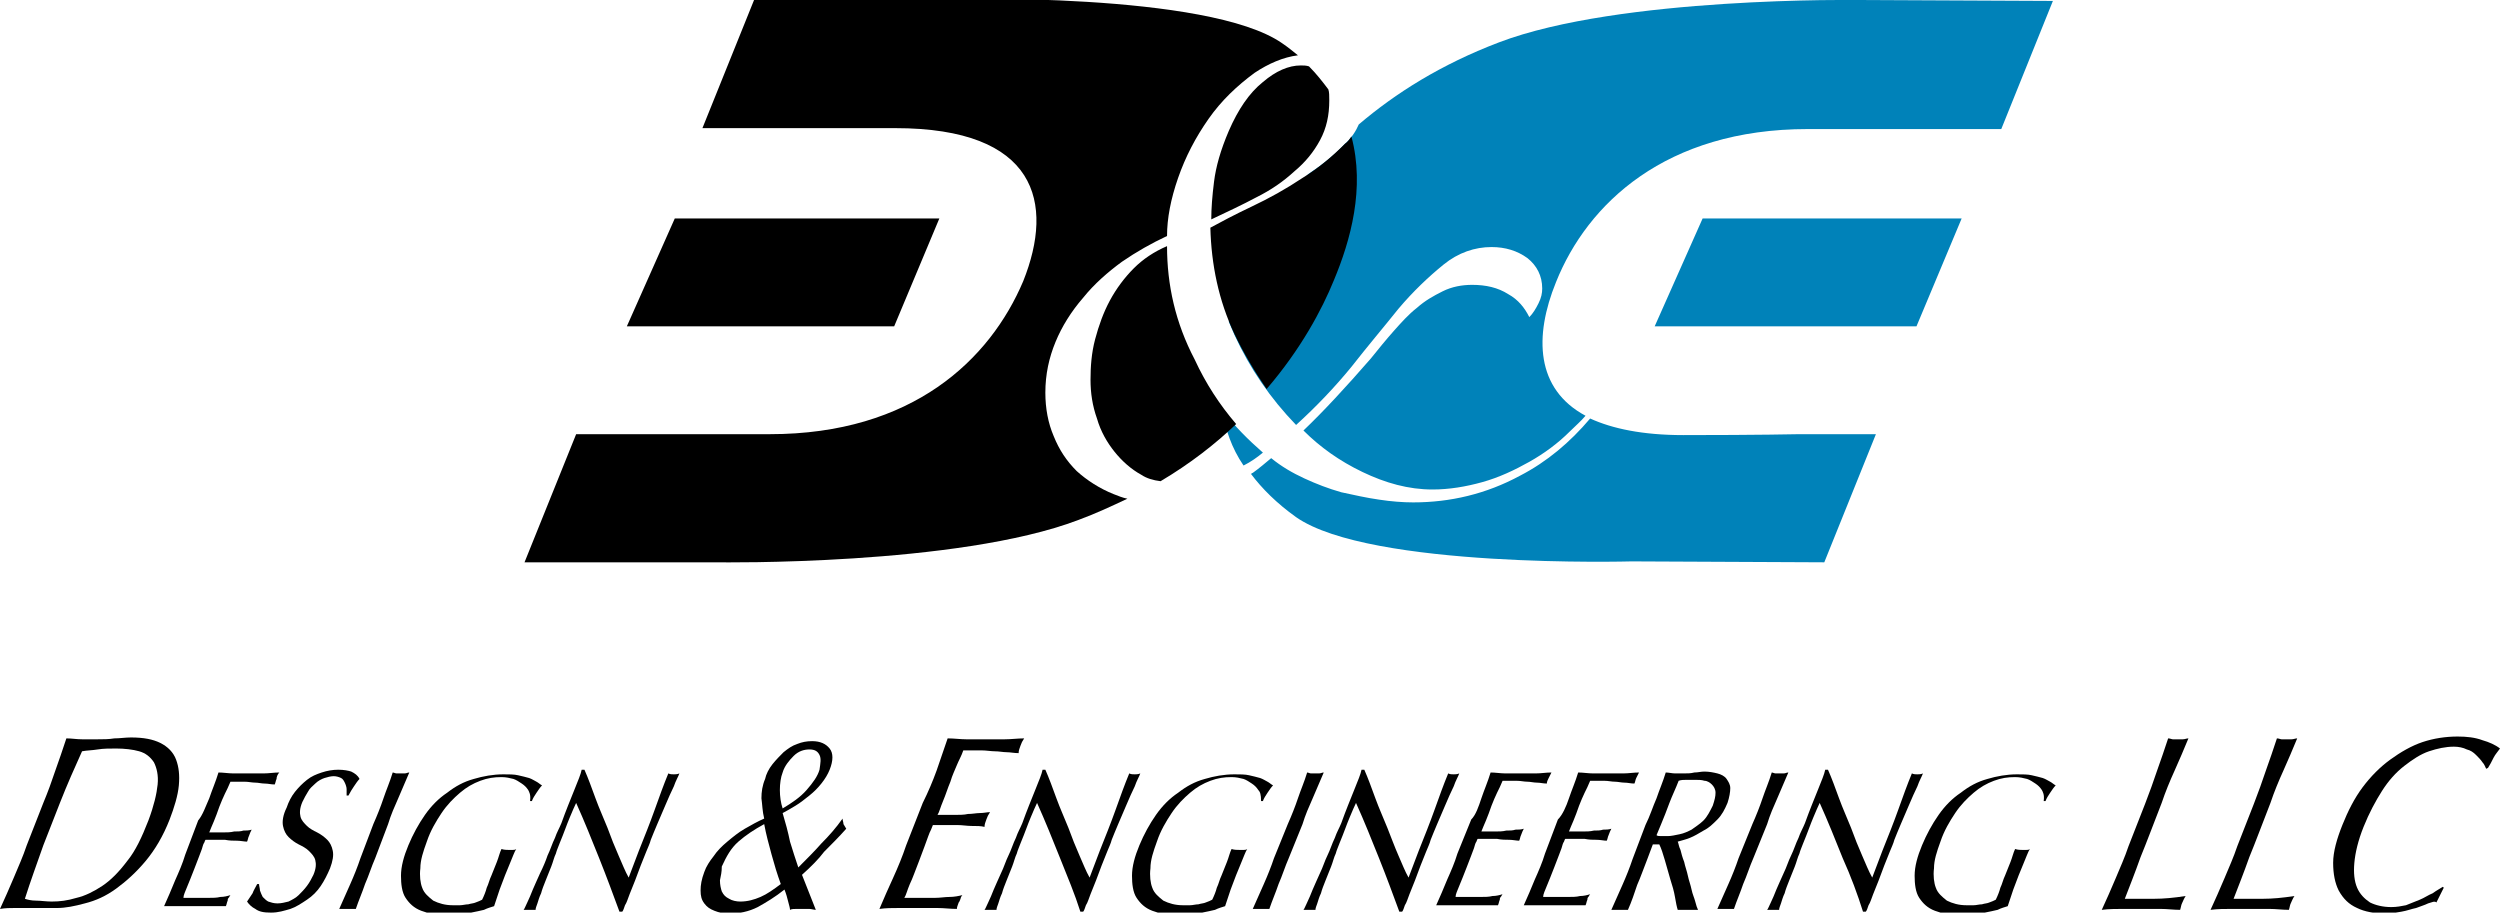 <!-- Generator: Adobe Illustrator 18.0.0, SVG Export Plug-In  -->
<svg version="1.1"
	 xmlns="http://www.w3.org/2000/svg" xmlns:xlink="http://www.w3.org/1999/xlink" xmlns:a="http://ns.adobe.com/AdobeSVGViewerExtensions/3.0/"
	 x="0px" y="0px" width="271.2px" height="99px" viewBox="0 0 271.2 99" enable-background="new 0 0 271.2 99" xml:space="preserve"
	>
<defs>
</defs>
<g>
	<g>
		<polygon fill="#0082B9" points="207.9,35.4 179.5,35.4 184.7,23.7 212.8,23.7 		"/>
		<polygon points="97,35.4 68,35.4 73.2,23.7 101.9,23.7 		"/>
		<g>
			<g>
				<path fill="#0082B9" d="M182.6,47.2c-4.4,0-7.7-0.7-10.1-1.8c-2.2,2.6-4.7,4.7-7.6,6.2c-3.7,2-7.6,2.9-11.6,2.9
					c-1.1,0-2.4-0.1-3.7-0.3c-1.4-0.2-2.7-0.5-4.1-0.8c-1.4-0.4-2.7-0.9-4-1.5c-1.3-0.6-2.5-1.3-3.6-2.2c-0.6,0.5-1.3,1.1-2,1.6
					c-0.1,0-0.1,0.1-0.2,0.1c1.2,1.6,2.8,3.2,4.9,4.7c8,5.6,36.4,4.8,36.4,4.8l20.9,0.1l5.6-13.9l-8.3,0
					C195.2,47.1,190.7,47.2,182.6,47.2z M132.6,44.5c0.3,2,1,4.1,2.3,6c0.8-0.4,1.5-0.9,2.1-1.4C135.4,47.7,133.9,46.2,132.6,44.5z
					 M201.7,0c0,0-26-0.4-39.1,4.6c-6.3,2.4-11.2,5.5-15.2,8.9c-0.3,0.7-0.8,1.5-1.5,2.1c-1.1,1.2-2.5,2.3-4,3.3
					c-3.5,4.2-5.8,8.4-7.1,11.6c-0.5,1.3-1.1,2.8-1.5,4.4c0.2,0.5,0.4,0.9,0.6,1.4c1.7,3.7,3.9,6.9,6.7,9.8c2.2-2,4.2-4.1,6-6.3
					c1.8-2.3,3.5-4.3,5.1-6.3c1.6-1.9,3.3-3.5,4.9-4.8c1.6-1.3,3.4-1.9,5.2-1.9c1.5,0,2.8,0.4,3.9,1.2c1,0.8,1.6,1.9,1.6,3.3
					c0,0.5-0.1,1-0.4,1.6c-0.3,0.6-0.6,1.1-1,1.5c-0.5-1-1.2-1.9-2.3-2.5c-1.1-0.7-2.4-1-3.9-1c-1.1,0-2.2,0.2-3.2,0.7
					s-1.9,1-2.8,1.8c-0.9,0.7-1.7,1.6-2.5,2.5c-0.8,0.9-1.7,2-2.5,3c-2.7,3.1-5.1,5.7-7.3,7.8c1.8,1.8,3.9,3.3,6.4,4.5
					c2.5,1.2,5,1.9,7.6,1.9c1.8,0,3.6-0.3,5.4-0.8c1.8-0.5,3.5-1.3,5.1-2.2c1.6-0.9,3.1-2,4.4-3.3c0.6-0.6,1.2-1.1,1.7-1.7
					c-5.4-2.9-5.6-8.6-3.2-14.5c3.4-8.5,11.9-16.6,27.3-16.6c8,0,12.6,0,12.6,0l8.4,0l5.6-13.9L201.7,0z"/>
			</g>
		</g>
		<g>
			<g>
				<path d="M126.6,26.7c-1.4,0.6-2.6,1.4-3.6,2.4c-1,1-1.9,2.2-2.6,3.5c-0.7,1.3-1.2,2.7-1.6,4.2c-0.4,1.5-0.5,3-0.5,4.4
					c0,1.4,0.2,2.8,0.7,4.2c0.4,1.4,1.1,2.6,1.9,3.6s1.8,1.9,2.9,2.5c0.6,0.4,1.3,0.6,2.1,0.7c3.2-1.9,5.9-4,8.2-6.2
					c-1.8-2.1-3.3-4.4-4.5-7C127.5,35,126.6,30.9,126.6,26.7z M146.6,14.8c-0.2,0.3-0.4,0.6-0.7,0.8c-1.3,1.3-2.8,2.6-4.6,3.7
					c-1.8,1.2-3.6,2.2-5.5,3.1c-1.9,0.9-3.4,1.7-4.5,2.3c0.1,4,0.9,7.9,2.6,11.5c1,2.1,2.2,4.1,3.5,6c3.7-4.3,6-8.6,7.3-11.8
					C146.5,26.1,148.1,20.4,146.6,14.8z M133.3,14.2c-0.9,2.1-1.4,3.9-1.6,5.5c-0.2,1.6-0.3,2.9-0.3,4.1c1.7-0.8,3.4-1.6,4.9-2.4
					c1.6-0.8,2.9-1.7,4.1-2.8c1.2-1,2.1-2.1,2.8-3.4c0.7-1.3,1-2.7,1-4.3c0-0.5,0-0.9-0.1-1.2c-0.6-0.8-1.3-1.7-2.1-2.5
					c-0.3-0.1-0.6-0.1-0.9-0.1c-1.3,0-2.7,0.6-4.1,1.8C135.5,10.1,134.3,11.9,133.3,14.2z M116.8,51.1c-1.1-1.1-1.9-2.3-2.5-3.8
					c-0.6-1.4-0.9-3-0.9-4.7c0-2,0.4-3.8,1.1-5.5c0.7-1.7,1.7-3.3,3-4.8c1.2-1.5,2.7-2.8,4.2-3.9c1.6-1.1,3.2-2,4.9-2.8
					c0-1.9,0.4-4,1.2-6.3c0.8-2.3,1.9-4.4,3.3-6.4c1.4-2,3.1-3.6,5-5c1.5-1,3.1-1.7,4.7-1.9c-0.5-0.4-1.1-0.9-1.7-1.3
					c-8-5.6-36.4-4.8-36.4-4.8L81.8,0l-5.6,13.9l8.3,0c0,0,4.5,0,12.6,0c15.4,0,17.3,8.1,13.9,16.6C107.4,39,99,47.1,83.5,47.1
					c-8,0-12.6,0-12.6,0l-8.4,0L56.9,61l21,0c0,0,26,0.4,39.1-4.6c1.9-0.7,3.6-1.5,5.3-2.3c-0.5-0.1-1-0.3-1.5-0.5
					C119.3,53,117.9,52.1,116.8,51.1z"/>
			</g>
		</g>
	</g>
	<g>
		<path d="M6,83.6c0.4-1.1,0.8-2.3,1.2-3.5c0.6,0,1.1,0.1,1.7,0.1c0.6,0,1.1,0,1.7,0c0.6,0,1.2,0,1.8-0.1c0.6,0,1.2-0.1,1.8-0.1
			c1.4,0,2.4,0.2,3.2,0.6c0.8,0.4,1.4,1,1.7,1.8c0.3,0.8,0.4,1.7,0.3,2.8c-0.1,1.1-0.5,2.4-1,3.7c-0.7,1.8-1.6,3.3-2.6,4.5
			c-1,1.2-2.1,2.2-3.2,3c-1.1,0.8-2.2,1.3-3.4,1.6c-1.1,0.3-2.1,0.5-3,0.5c-0.5,0-1,0-1.5,0c-0.5,0-1,0-1.5,0c-0.5,0-1,0-1.6,0
			c-0.5,0-1,0-1.6,0.1c0.5-1.1,1-2.2,1.5-3.4c0.5-1.2,1-2.3,1.4-3.5l1.8-4.6C5.2,85.9,5.6,84.8,6,83.6z M2.7,97.5
			c0.3,0.1,0.7,0.2,1.2,0.2c0.5,0,1.1,0.1,1.7,0.1c0.9,0,1.7-0.1,2.7-0.4c0.9-0.2,1.9-0.7,2.8-1.3c0.9-0.6,1.8-1.5,2.7-2.7
			c0.9-1.1,1.6-2.6,2.3-4.4c0.6-1.6,0.9-2.9,1-3.9c0.1-1-0.1-1.8-0.4-2.4c-0.4-0.6-0.9-1-1.6-1.2c-0.7-0.2-1.6-0.3-2.5-0.3
			c-0.7,0-1.4,0-2,0.1c-0.6,0.1-1.2,0.1-1.7,0.2c-0.4,0.9-0.8,1.8-1.2,2.7c-0.4,0.9-0.8,1.9-1.2,2.9l-1.8,4.6
			C4,93.7,3.3,95.6,2.7,97.5z"/>
		<path d="M22.7,86.6c0.3-0.9,0.7-1.8,1-2.8c0.5,0,1.1,0.1,1.6,0.1c0.5,0,1.1,0,1.6,0s1.1,0,1.7,0c0.6,0,1.1-0.1,1.7-0.1
			C30.1,84,30,84.3,30,84.5c-0.1,0.2-0.1,0.4-0.2,0.6c-0.4,0-0.7-0.1-1.1-0.1c-0.3,0-0.7-0.1-1-0.1c-0.4,0-0.7-0.1-1.2-0.1
			c-0.4,0-0.9,0-1.5,0c-0.2,0.5-0.4,0.9-0.6,1.3c-0.2,0.4-0.4,0.9-0.6,1.4c-0.2,0.6-0.4,1.1-0.6,1.6c-0.2,0.5-0.4,0.9-0.5,1.2
			c0.5,0,1,0,1.5,0c0.4,0,0.8,0,1.2-0.1c0.4,0,0.7,0,1-0.1c0.3,0,0.6,0,0.9-0.1c-0.1,0.2-0.2,0.4-0.3,0.7c-0.1,0.2-0.1,0.4-0.2,0.6
			c-0.3,0-0.7-0.1-1.1-0.1c-0.4,0-0.8,0-1.3-0.1c-0.4,0-0.8,0-1.2,0c-0.4,0-0.7,0-0.9,0c-0.1,0.1-0.1,0.3-0.2,0.4
			c-0.1,0.2-0.1,0.3-0.2,0.6l-0.3,0.8l-0.5,1.3c-0.3,0.8-0.6,1.5-0.8,2c-0.2,0.5-0.4,0.9-0.4,1.2c0.4,0,0.8,0,1.3,0
			c0.5,0,0.9,0,1.4,0c0.5,0,0.9,0,1.3-0.1c0.4,0,0.8-0.1,1.1-0.2c-0.1,0.1-0.1,0.2-0.2,0.3c-0.1,0.1-0.1,0.2-0.1,0.3
			c-0.1,0.2-0.1,0.4-0.2,0.6c-0.5,0-1.1,0-1.6,0c-0.6,0-1.1,0-1.7,0c-0.6,0-1.1,0-1.7,0c-0.6,0-1.1,0-1.7,0c0.4-0.9,0.8-1.8,1.2-2.8
			c0.4-0.9,0.8-1.8,1.1-2.8l1.4-3.7C22,88.4,22.3,87.5,22.7,86.6z"/>
		<path d="M28.2,96.6c0.1,0.3,0.2,0.5,0.3,0.7c0.2,0.2,0.4,0.4,0.6,0.5c0.3,0.1,0.6,0.2,1,0.2c0.4,0,0.8-0.1,1.2-0.2
			c0.4-0.2,0.8-0.4,1.1-0.7c0.3-0.3,0.6-0.6,0.9-1c0.3-0.4,0.5-0.8,0.7-1.2c0.3-0.7,0.3-1.2,0.2-1.6c-0.1-0.4-0.4-0.7-0.7-1
			c-0.3-0.3-0.7-0.5-1.1-0.7c-0.4-0.2-0.8-0.5-1.1-0.8c-0.3-0.3-0.5-0.7-0.6-1.2c-0.1-0.5,0-1.2,0.4-2c0.2-0.6,0.5-1.2,0.9-1.7
			c0.4-0.5,0.8-0.9,1.3-1.3c0.5-0.4,1-0.6,1.6-0.8c0.6-0.2,1.2-0.3,1.8-0.3c0.6,0,1.1,0.1,1.4,0.2c0.4,0.2,0.7,0.4,0.9,0.8
			c-0.2,0.2-0.4,0.5-0.6,0.8c-0.2,0.3-0.4,0.6-0.6,1h-0.2c0-0.2,0-0.4,0-0.7c0-0.2-0.1-0.5-0.2-0.7c-0.1-0.2-0.2-0.4-0.4-0.5
			c-0.2-0.1-0.5-0.2-0.8-0.2c-0.3,0-0.7,0.1-1,0.2c-0.3,0.1-0.7,0.3-1,0.6s-0.6,0.5-0.8,0.9c-0.2,0.3-0.4,0.7-0.6,1.1
			c-0.3,0.7-0.3,1.2-0.2,1.6c0.1,0.4,0.4,0.7,0.7,1c0.3,0.3,0.7,0.5,1.1,0.7c0.4,0.2,0.8,0.5,1.1,0.8c0.3,0.3,0.5,0.7,0.6,1.2
			c0.1,0.5,0,1.1-0.3,1.9c-0.3,0.7-0.6,1.3-1,1.9c-0.4,0.6-0.9,1.1-1.5,1.5c-0.6,0.4-1.2,0.8-1.8,1c-0.7,0.2-1.3,0.4-2.1,0.4
			c-0.8,0-1.3-0.1-1.7-0.4c-0.4-0.2-0.7-0.5-0.9-0.8c0.2-0.3,0.4-0.6,0.6-0.9c0.1-0.3,0.3-0.6,0.5-1h0.2
			C28.1,96.1,28.2,96.4,28.2,96.6z"/>
		<path d="M41.6,86.6c0.3-0.9,0.7-1.8,1-2.8c0.1,0,0.3,0.1,0.4,0.1c0.1,0,0.3,0,0.4,0c0.1,0,0.3,0,0.5,0c0.2,0,0.3-0.1,0.5-0.1
			c-0.4,0.9-0.8,1.9-1.2,2.8c-0.4,0.9-0.8,1.8-1.1,2.8l-1.4,3.7c-0.4,0.9-0.7,1.9-1.1,2.8c-0.3,0.9-0.7,1.8-1,2.7
			c-0.3,0-0.6,0-0.9,0c-0.3,0-0.6,0-0.9,0c0.4-0.9,0.8-1.8,1.2-2.7c0.4-0.9,0.8-1.9,1.1-2.8l1.4-3.7C40.9,88.5,41.3,87.5,41.6,86.6z
			"/>
		<path d="M57.3,85.7c-0.2-0.3-0.4-0.5-0.7-0.7c-0.3-0.2-0.6-0.4-0.9-0.5c-0.4-0.1-0.8-0.2-1.3-0.2c-0.8,0-1.5,0.1-2.3,0.4
			c-0.8,0.3-1.5,0.7-2.2,1.3c-0.7,0.6-1.4,1.3-2,2.2c-0.6,0.9-1.2,1.9-1.6,3.1c-0.4,1.1-0.7,2-0.7,2.9c-0.1,0.8,0,1.6,0.2,2.1
			c0.2,0.6,0.7,1,1.2,1.4c0.6,0.3,1.3,0.5,2.1,0.5c0.3,0,0.5,0,0.8,0c0.3,0,0.6-0.1,0.9-0.1c0.3-0.1,0.6-0.1,0.8-0.2
			c0.3-0.1,0.5-0.2,0.7-0.3c0.2-0.4,0.4-0.9,0.5-1.3c0.2-0.4,0.3-0.9,0.5-1.3c0.2-0.5,0.4-1,0.6-1.5c0.2-0.5,0.3-1,0.5-1.4
			c0.3,0.1,0.6,0.1,0.8,0.1c0.1,0,0.3,0,0.4,0c0.1,0,0.3,0,0.4-0.1c-0.2,0.3-0.4,0.9-0.7,1.6c-0.3,0.7-0.7,1.7-1.1,2.8
			c-0.1,0.3-0.2,0.6-0.3,0.9c-0.1,0.3-0.2,0.6-0.3,0.9c-0.3,0.1-0.7,0.2-1.1,0.4c-0.4,0.1-0.9,0.2-1.4,0.3c-0.5,0.1-0.9,0.2-1.4,0.2
			c-0.5,0.1-0.9,0.1-1.2,0.1c-1.1,0-2-0.2-2.8-0.5c-0.8-0.3-1.3-0.8-1.7-1.4c-0.4-0.6-0.5-1.5-0.5-2.4c0-1,0.3-2.1,0.8-3.3
			c0.5-1.2,1.1-2.3,1.8-3.3c0.7-1,1.5-1.8,2.4-2.4c0.9-0.7,1.8-1.2,2.9-1.5c1-0.3,2.1-0.5,3.2-0.5c0.6,0,1.2,0,1.6,0.1
			c0.5,0.1,0.8,0.2,1.2,0.3c0.3,0.1,0.6,0.3,0.8,0.4c0.2,0.1,0.4,0.3,0.6,0.4c-0.2,0.2-0.4,0.5-0.6,0.8c-0.2,0.3-0.4,0.6-0.5,0.9
			h-0.2C57.6,86.2,57.4,85.9,57.3,85.7z"/>
		<path d="M65,93.1c-0.8-2-1.6-4-2.5-6c-0.2,0.4-0.4,0.9-0.7,1.6c-0.3,0.7-0.6,1.6-1.1,2.8c-0.1,0.3-0.3,0.7-0.4,1.1
			c-0.2,0.4-0.3,0.9-0.5,1.4c-0.2,0.5-0.4,1-0.6,1.5c-0.2,0.5-0.4,1-0.5,1.4c-0.2,0.4-0.3,0.8-0.4,1.1c-0.1,0.3-0.2,0.5-0.2,0.7
			c-0.2,0-0.4,0-0.6,0c-0.2,0-0.5,0-0.7,0c0.1-0.1,0.2-0.4,0.4-0.8c0.2-0.4,0.4-0.9,0.6-1.4c0.2-0.5,0.5-1.1,0.8-1.8
			c0.3-0.6,0.6-1.3,0.8-1.9c0.3-0.6,0.5-1.3,0.8-1.9c0.2-0.6,0.5-1.1,0.7-1.6c0.5-1.4,1-2.6,1.4-3.6c0.4-1,0.7-1.7,0.8-2.2h0.3
			c0.4,0.9,0.8,2,1.2,3.1c0.4,1.1,0.9,2.2,1.3,3.2c0.4,1.1,0.8,2.1,1.2,3c0.4,0.9,0.7,1.7,1.1,2.4l1.1-2.9c0.6-1.5,1.2-3,1.7-4.4
			c0.5-1.4,1-2.8,1.5-4c0.2,0.1,0.4,0.1,0.6,0.1c0.1,0,0.4,0,0.6-0.1c-0.1,0.3-0.4,0.8-0.6,1.4c-0.3,0.6-0.6,1.3-0.9,2
			c-0.3,0.7-0.6,1.4-0.9,2.1c-0.3,0.7-0.5,1.2-0.7,1.7c-0.1,0.4-0.3,0.8-0.5,1.3c-0.2,0.5-0.4,1-0.6,1.5c-0.2,0.5-0.4,1.1-0.6,1.6
			c-0.2,0.5-0.4,1-0.6,1.5c-0.2,0.5-0.3,0.9-0.5,1.2c-0.1,0.3-0.2,0.6-0.3,0.7h-0.3C66.5,97,65.8,95.1,65,93.1z"/>
		<path d="M83.8,82.9c0.4-0.5,0.8-0.9,1.2-1.3c0.5-0.4,0.9-0.7,1.5-0.9c0.5-0.2,1-0.3,1.6-0.3c0.9,0,1.5,0.3,1.9,0.8
			c0.4,0.5,0.4,1.3,0,2.3c-0.2,0.5-0.5,1-0.9,1.5c-0.4,0.5-0.8,0.9-1.3,1.3c-0.5,0.4-1,0.8-1.5,1.1c-0.5,0.3-1,0.6-1.4,0.8
			c0.3,1,0.6,2.1,0.8,3.1c0.3,1,0.6,1.9,0.9,2.8c0.9-0.9,1.8-1.8,2.5-2.6c0.8-0.8,1.6-1.7,2.3-2.7c0,0.2,0.1,0.4,0.1,0.6
			c0.1,0.2,0.2,0.3,0.3,0.5c-0.8,0.9-1.6,1.7-2.4,2.5C88.8,93.2,88,94,87,94.9l1.5,3.8c-0.2,0-0.5-0.1-0.7-0.1c-0.2,0-0.5,0-0.7,0
			c-0.2,0-0.4,0-0.7,0s-0.5,0-0.7,0.1c0-0.2-0.1-0.5-0.2-0.9c-0.1-0.4-0.2-0.8-0.4-1.3c-1,0.8-2,1.4-2.9,1.9c-1,0.5-2,0.7-3.1,0.7
			c-0.6,0-1.1-0.1-1.6-0.3c-0.5-0.2-0.8-0.4-1.1-0.8c-0.3-0.4-0.4-0.8-0.4-1.4c0-0.6,0.1-1.2,0.4-2c0.2-0.6,0.6-1.2,1-1.7
			c0.4-0.6,0.9-1.1,1.5-1.6c0.6-0.5,1.2-1,1.9-1.4c0.7-0.4,1.4-0.8,2.1-1.1c-0.2-0.8-0.2-1.5-0.3-2.2c0-0.7,0.1-1.4,0.4-2.1
			C83.1,84,83.4,83.4,83.8,82.9z M78.1,95.5c0,0.5,0.1,0.9,0.2,1.2c0.2,0.4,0.4,0.6,0.8,0.8c0.3,0.2,0.8,0.3,1.2,0.3
			c0.8,0,1.5-0.2,2.2-0.5c0.7-0.3,1.4-0.8,2.2-1.4c-0.4-1.1-0.7-2.1-1-3.2c-0.3-1.1-0.6-2.2-0.8-3.3c-1.1,0.6-2,1.2-2.8,1.9
			c-0.8,0.7-1.3,1.6-1.8,2.7C78.3,94.6,78.2,95,78.1,95.5z M88.9,81.9c-0.2-0.4-0.5-0.6-1.1-0.6c-0.6,0-1.2,0.2-1.7,0.7
			c-0.5,0.5-1,1.1-1.2,1.8c-0.2,0.5-0.3,1.2-0.3,1.9c0,0.7,0.1,1.4,0.3,2c1-0.6,1.9-1.2,2.6-2c0.7-0.8,1.2-1.5,1.4-2.2
			C89,82.8,89.1,82.3,88.9,81.9z"/>
		<path d="M101.6,83.6c0.4-1.2,0.8-2.3,1.2-3.5c0.7,0,1.4,0.1,2,0.1c0.7,0,1.4,0,2.1,0c0.7,0,1.4,0,2.1,0c0.7,0,1.4-0.1,2.1-0.1
			c-0.2,0.3-0.3,0.5-0.4,0.8c-0.1,0.3-0.2,0.5-0.2,0.8c-0.5,0-0.9-0.1-1.3-0.1c-0.4,0-0.8-0.1-1.3-0.1c-0.4,0-0.9-0.1-1.5-0.1
			c-0.5,0-1.2,0-1.9,0c-0.2,0.6-0.5,1.1-0.7,1.6c-0.2,0.5-0.5,1.1-0.7,1.8c-0.3,0.7-0.5,1.4-0.8,2.1c-0.3,0.7-0.4,1.2-0.6,1.5
			c0.7,0,1.3,0,1.8,0c0.5,0,1.1,0,1.5-0.1c0.5,0,0.9-0.1,1.3-0.1c0.4,0,0.8-0.1,1.1-0.1c-0.2,0.3-0.3,0.5-0.4,0.8
			c-0.1,0.3-0.2,0.5-0.2,0.8c-0.4-0.1-0.8-0.1-1.4-0.1c-0.5,0-1-0.1-1.6-0.1c-0.5,0-1,0-1.5,0c-0.5,0-0.8,0-1.1,0
			c-0.1,0.2-0.1,0.3-0.2,0.5c-0.1,0.2-0.2,0.4-0.3,0.7l-0.4,1.1l-0.6,1.6c-0.4,1-0.7,1.9-1,2.5c-0.3,0.7-0.4,1.2-0.6,1.5
			c0.5,0,1.1,0,1.6,0c0.6,0,1.2,0,1.7,0c0.6,0,1.1-0.1,1.6-0.1c0.5,0,1-0.1,1.4-0.2c-0.1,0.1-0.2,0.3-0.2,0.4
			c-0.1,0.2-0.1,0.3-0.2,0.4c-0.1,0.3-0.2,0.5-0.2,0.7c-0.7,0-1.4-0.1-2.1-0.1c-0.7,0-1.4,0-2.1,0c-0.7,0-1.4,0-2.1,0
			c-0.7,0-1.4,0-2.1,0.1c0.5-1.2,1-2.3,1.5-3.4c0.5-1.1,1-2.3,1.4-3.5l1.8-4.6C100.7,85.9,101.2,84.7,101.6,83.6z"/>
		<path d="M115,93.1c-0.8-2-1.6-4-2.5-6c-0.2,0.4-0.4,0.9-0.7,1.6c-0.3,0.7-0.6,1.6-1.1,2.8c-0.1,0.3-0.3,0.7-0.4,1.1
			c-0.2,0.4-0.3,0.9-0.5,1.4c-0.2,0.5-0.4,1-0.6,1.5s-0.4,1-0.5,1.4c-0.2,0.4-0.3,0.8-0.4,1.1c-0.1,0.3-0.2,0.5-0.2,0.7
			c-0.2,0-0.4,0-0.6,0c-0.2,0-0.5,0-0.7,0c0.1-0.1,0.2-0.4,0.4-0.8c0.2-0.4,0.4-0.9,0.6-1.4c0.2-0.5,0.5-1.1,0.8-1.8
			c0.3-0.6,0.5-1.3,0.8-1.9c0.3-0.6,0.5-1.3,0.8-1.9c0.2-0.6,0.5-1.1,0.7-1.6c0.5-1.4,1-2.6,1.4-3.6c0.4-1,0.7-1.7,0.8-2.2h0.3
			c0.4,0.9,0.8,2,1.2,3.1s0.9,2.2,1.3,3.2c0.4,1.1,0.8,2.1,1.2,3c0.4,0.9,0.7,1.7,1.1,2.4l1.1-2.9c0.6-1.5,1.2-3,1.7-4.4
			c0.5-1.4,1-2.8,1.5-4c0.2,0.1,0.4,0.1,0.6,0.1c0.1,0,0.4,0,0.6-0.1c-0.1,0.3-0.4,0.8-0.6,1.4c-0.3,0.6-0.6,1.3-0.9,2
			c-0.3,0.7-0.6,1.4-0.9,2.1c-0.3,0.7-0.5,1.2-0.7,1.7c-0.1,0.4-0.3,0.8-0.5,1.3c-0.2,0.5-0.4,1-0.6,1.5c-0.2,0.5-0.4,1.1-0.6,1.6
			c-0.2,0.5-0.4,1-0.6,1.5c-0.2,0.5-0.3,0.9-0.5,1.2c-0.1,0.3-0.2,0.6-0.3,0.7h-0.3C116.6,97,115.8,95.1,115,93.1z"/>
		<path d="M136.5,85.7c-0.2-0.3-0.4-0.5-0.7-0.7c-0.3-0.2-0.6-0.4-0.9-0.5c-0.4-0.1-0.8-0.2-1.3-0.2c-0.8,0-1.5,0.1-2.3,0.4
			c-0.8,0.3-1.5,0.7-2.2,1.3c-0.7,0.6-1.4,1.3-2,2.2c-0.6,0.9-1.2,1.9-1.6,3.1c-0.4,1.1-0.7,2-0.7,2.9c-0.1,0.8,0,1.6,0.2,2.1
			c0.2,0.6,0.7,1,1.2,1.4c0.6,0.3,1.3,0.5,2.1,0.5c0.3,0,0.5,0,0.8,0c0.3,0,0.6-0.1,0.9-0.1c0.3-0.1,0.6-0.1,0.8-0.2
			c0.3-0.1,0.5-0.2,0.7-0.3c0.2-0.4,0.4-0.9,0.5-1.3c0.2-0.4,0.3-0.9,0.5-1.3c0.2-0.5,0.4-1,0.6-1.5c0.2-0.5,0.3-1,0.5-1.4
			c0.3,0.1,0.6,0.1,0.9,0.1c0.1,0,0.3,0,0.4,0c0.1,0,0.3,0,0.4-0.1c-0.2,0.3-0.4,0.9-0.7,1.6c-0.3,0.7-0.7,1.7-1.1,2.8
			c-0.1,0.3-0.2,0.6-0.3,0.9c-0.1,0.3-0.2,0.6-0.3,0.9c-0.3,0.1-0.7,0.2-1.1,0.4c-0.4,0.1-0.9,0.2-1.4,0.3c-0.5,0.1-0.9,0.2-1.4,0.2
			c-0.5,0.1-0.9,0.1-1.2,0.1c-1.1,0-2-0.2-2.8-0.5c-0.8-0.3-1.3-0.8-1.7-1.4c-0.4-0.6-0.5-1.5-0.5-2.4c0-1,0.3-2.1,0.8-3.3
			c0.5-1.2,1.1-2.3,1.8-3.3c0.7-1,1.5-1.8,2.4-2.4c0.9-0.7,1.8-1.2,2.9-1.5c1-0.3,2.1-0.5,3.2-0.5c0.6,0,1.2,0,1.6,0.1
			c0.5,0.1,0.8,0.2,1.2,0.3c0.3,0.1,0.6,0.3,0.8,0.4c0.2,0.1,0.4,0.3,0.6,0.4c-0.2,0.2-0.4,0.5-0.6,0.8c-0.2,0.3-0.4,0.6-0.5,0.9
			h-0.2C136.8,86.2,136.7,85.9,136.5,85.7z"/>
		<path d="M140.8,86.6c0.3-0.9,0.7-1.8,1-2.8c0.1,0,0.3,0.1,0.4,0.1c0.1,0,0.3,0,0.4,0c0.1,0,0.3,0,0.5,0c0.2,0,0.3-0.1,0.5-0.1
			c-0.4,0.9-0.8,1.9-1.2,2.8c-0.4,0.9-0.8,1.8-1.1,2.8l-1.5,3.7c-0.4,0.9-0.7,1.9-1.1,2.8c-0.3,0.9-0.7,1.8-1,2.7
			c-0.3,0-0.6,0-0.9,0c-0.3,0-0.6,0-0.9,0c0.4-0.9,0.8-1.8,1.2-2.7c0.4-0.9,0.8-1.9,1.1-2.8l1.5-3.7
			C140.1,88.5,140.5,87.5,140.8,86.6z"/>
		<path d="M149.6,93.1c-0.8-2-1.6-4-2.5-6c-0.2,0.4-0.4,0.9-0.7,1.6c-0.3,0.7-0.6,1.6-1.1,2.8c-0.1,0.3-0.3,0.7-0.4,1.1
			c-0.2,0.4-0.3,0.9-0.5,1.4c-0.2,0.5-0.4,1-0.6,1.5s-0.4,1-0.5,1.4c-0.2,0.4-0.3,0.8-0.4,1.1c-0.1,0.3-0.2,0.5-0.2,0.7
			c-0.2,0-0.4,0-0.6,0c-0.2,0-0.5,0-0.7,0c0.1-0.1,0.2-0.4,0.4-0.8c0.2-0.4,0.4-0.9,0.6-1.4c0.2-0.5,0.5-1.1,0.8-1.8
			c0.3-0.6,0.5-1.3,0.8-1.9c0.3-0.6,0.5-1.3,0.8-1.9c0.2-0.6,0.5-1.1,0.7-1.6c0.5-1.4,1-2.6,1.4-3.6c0.4-1,0.7-1.7,0.8-2.2h0.3
			c0.4,0.9,0.8,2,1.2,3.1c0.4,1.1,0.9,2.2,1.3,3.2s0.8,2.1,1.2,3c0.4,0.9,0.7,1.7,1.1,2.4l1.1-2.9c0.6-1.5,1.2-3,1.7-4.4
			c0.5-1.4,1-2.8,1.5-4c0.2,0.1,0.4,0.1,0.6,0.1c0.1,0,0.4,0,0.6-0.1c-0.1,0.3-0.4,0.8-0.6,1.4c-0.3,0.6-0.6,1.3-0.9,2
			c-0.3,0.7-0.6,1.4-0.9,2.1c-0.3,0.7-0.5,1.2-0.7,1.7c-0.1,0.4-0.3,0.8-0.5,1.3c-0.2,0.5-0.4,1-0.6,1.5c-0.2,0.5-0.4,1.1-0.6,1.6
			c-0.2,0.5-0.4,1-0.6,1.5c-0.2,0.5-0.3,0.9-0.5,1.2c-0.1,0.3-0.2,0.6-0.3,0.7h-0.3C151.1,97,150.4,95.1,149.6,93.1z"/>
		<path d="M160.7,86.6c0.3-0.9,0.7-1.8,1-2.8c0.5,0,1.1,0.1,1.6,0.1c0.5,0,1.1,0,1.6,0c0.6,0,1.1,0,1.7,0c0.6,0,1.1-0.1,1.7-0.1
			c-0.1,0.2-0.2,0.4-0.3,0.6c-0.1,0.2-0.2,0.4-0.2,0.6c-0.4,0-0.7-0.1-1.1-0.1c-0.3,0-0.7-0.1-1-0.1c-0.4,0-0.7-0.1-1.2-0.1
			c-0.4,0-0.9,0-1.5,0c-0.2,0.5-0.4,0.9-0.6,1.3c-0.2,0.4-0.4,0.9-0.6,1.4c-0.2,0.6-0.4,1.1-0.6,1.6c-0.2,0.5-0.4,0.9-0.5,1.2
			c0.5,0,1,0,1.5,0c0.4,0,0.8,0,1.2-0.1c0.4,0,0.7,0,1-0.1c0.3,0,0.6,0,0.9-0.1c-0.1,0.2-0.2,0.4-0.3,0.7c-0.1,0.2-0.1,0.4-0.2,0.6
			c-0.3,0-0.7-0.1-1.1-0.1c-0.4,0-0.8,0-1.3-0.1c-0.4,0-0.8,0-1.2,0c-0.4,0-0.7,0-0.9,0c-0.1,0.1-0.1,0.3-0.2,0.4
			c-0.1,0.2-0.1,0.3-0.2,0.6l-0.3,0.8l-0.5,1.3c-0.3,0.8-0.6,1.5-0.8,2c-0.2,0.5-0.4,0.9-0.4,1.2c0.4,0,0.8,0,1.3,0
			c0.5,0,0.9,0,1.4,0c0.5,0,0.9,0,1.3-0.1c0.4,0,0.8-0.1,1.1-0.2c-0.1,0.1-0.1,0.2-0.2,0.3c-0.1,0.1-0.1,0.2-0.1,0.3
			c-0.1,0.2-0.1,0.4-0.2,0.6c-0.5,0-1.1,0-1.6,0c-0.6,0-1.1,0-1.7,0c-0.6,0-1.1,0-1.7,0c-0.6,0-1.1,0-1.7,0c0.4-0.9,0.8-1.8,1.2-2.8
			c0.4-0.9,0.8-1.8,1.1-2.8l1.5-3.7C160.1,88.4,160.4,87.5,160.7,86.6z"/>
		<path d="M170.2,86.6c0.3-0.9,0.7-1.8,1-2.8c0.5,0,1.1,0.1,1.6,0.1c0.5,0,1.1,0,1.6,0c0.6,0,1.1,0,1.7,0c0.6,0,1.1-0.1,1.7-0.1
			c-0.1,0.2-0.2,0.4-0.3,0.6c-0.1,0.2-0.1,0.4-0.2,0.6c-0.4,0-0.7-0.1-1.1-0.1c-0.3,0-0.7-0.1-1-0.1c-0.4,0-0.7-0.1-1.2-0.1
			c-0.4,0-0.9,0-1.5,0c-0.2,0.5-0.4,0.9-0.6,1.3c-0.2,0.4-0.4,0.9-0.6,1.4c-0.2,0.6-0.4,1.1-0.6,1.6c-0.2,0.5-0.4,0.9-0.5,1.2
			c0.5,0,1,0,1.5,0c0.4,0,0.8,0,1.2-0.1c0.4,0,0.7,0,1-0.1c0.3,0,0.6,0,0.9-0.1c-0.1,0.2-0.2,0.4-0.3,0.7c-0.1,0.2-0.1,0.4-0.2,0.6
			c-0.3,0-0.7-0.1-1.1-0.1c-0.4,0-0.8,0-1.3-0.1c-0.4,0-0.8,0-1.2,0c-0.4,0-0.7,0-0.9,0c-0.1,0.1-0.1,0.3-0.2,0.4
			c-0.1,0.2-0.1,0.3-0.2,0.6l-0.3,0.8l-0.5,1.3c-0.3,0.8-0.6,1.5-0.8,2c-0.2,0.5-0.4,0.9-0.4,1.2c0.4,0,0.8,0,1.3,0
			c0.5,0,0.9,0,1.4,0c0.5,0,0.9,0,1.3-0.1c0.4,0,0.8-0.1,1.1-0.2c-0.1,0.1-0.1,0.2-0.2,0.3c-0.1,0.1-0.1,0.2-0.1,0.3
			c-0.1,0.2-0.1,0.4-0.2,0.6c-0.5,0-1.1,0-1.6,0c-0.6,0-1.1,0-1.7,0c-0.6,0-1.1,0-1.7,0c-0.6,0-1.1,0-1.7,0c0.4-0.9,0.8-1.8,1.2-2.8
			c0.4-0.9,0.8-1.8,1.1-2.8l1.4-3.7C169.5,88.4,169.9,87.5,170.2,86.6z"/>
		<path d="M179.7,86.6c0.3-0.9,0.7-1.8,1-2.8c0.3,0,0.7,0.1,1,0.1c0.3,0,0.7,0,1,0c0.4,0,0.7,0,1.1-0.1c0.4,0,0.7-0.1,1.1-0.1
			c0.5,0,1,0.1,1.4,0.2c0.4,0.1,0.8,0.3,1,0.6c0.2,0.3,0.4,0.6,0.4,1c0,0.4-0.1,1-0.3,1.6c-0.3,0.7-0.6,1.3-1.1,1.8
			c-0.5,0.5-0.9,0.9-1.5,1.2c-0.5,0.3-1,0.6-1.5,0.8c-0.5,0.2-1,0.3-1.3,0.4c0.1,0.2,0.1,0.5,0.3,0.9c0.1,0.4,0.2,0.8,0.4,1.3
			c0.1,0.5,0.3,1,0.4,1.5c0.1,0.5,0.3,1,0.4,1.5c0.1,0.5,0.3,0.9,0.4,1.3c0.1,0.4,0.2,0.7,0.3,0.9c-0.2,0-0.4,0-0.5,0
			c-0.2,0-0.4,0-0.6,0c-0.2,0-0.4,0-0.5,0c-0.2,0-0.4,0-0.6,0c-0.1-0.3-0.2-0.8-0.3-1.4c-0.1-0.6-0.3-1.3-0.5-1.9
			c-0.2-0.7-0.4-1.4-0.6-2.1c-0.2-0.7-0.4-1.3-0.6-1.7h-0.7l-0.6,1.6c-0.4,1-0.7,1.9-1.1,2.8c-0.3,0.9-0.6,1.8-1,2.7
			c-0.3,0-0.6,0-0.9,0c-0.3,0-0.6,0-0.9,0c0.4-0.9,0.8-1.8,1.2-2.7c0.4-0.9,0.8-1.9,1.1-2.8l1.4-3.7C179,88.5,179.3,87.5,179.7,86.6
			z M180.2,90.7c0.2,0,0.4,0,0.7,0c0.4,0,0.8-0.1,1.3-0.2c0.5-0.1,0.9-0.3,1.3-0.5c0.4-0.3,0.9-0.6,1.3-1c0.4-0.4,0.7-1,1-1.6
			c0.2-0.6,0.3-1,0.3-1.4c0-0.4-0.2-0.7-0.4-0.9c-0.2-0.2-0.5-0.4-0.8-0.4c-0.3-0.1-0.6-0.1-0.9-0.1c-0.4,0-0.8,0-1.1,0
			c-0.3,0-0.5,0-0.8,0.1c-0.3,0.8-0.7,1.6-1,2.4c-0.3,0.8-0.6,1.6-0.9,2.3l-0.5,1.2C179.8,90.7,180,90.7,180.2,90.7z"/>
		<path d="M191.2,86.6c0.3-0.9,0.7-1.8,1-2.8c0.1,0,0.3,0.1,0.4,0.1c0.1,0,0.3,0,0.4,0c0.1,0,0.3,0,0.5,0c0.2,0,0.3-0.1,0.5-0.1
			c-0.4,0.9-0.8,1.9-1.2,2.8c-0.4,0.9-0.8,1.8-1.1,2.8l-1.5,3.7c-0.4,0.9-0.7,1.9-1.1,2.8c-0.3,0.9-0.7,1.8-1,2.7
			c-0.3,0-0.6,0-0.9,0c-0.3,0-0.6,0-0.9,0c0.4-0.9,0.8-1.8,1.2-2.7c0.4-0.9,0.8-1.9,1.1-2.8l1.5-3.7
			C190.5,88.5,190.9,87.5,191.2,86.6z"/>
		<path d="M199.9,93.1c-0.8-2-1.6-4-2.5-6c-0.2,0.4-0.4,0.9-0.7,1.6c-0.3,0.7-0.6,1.6-1.1,2.8c-0.1,0.3-0.3,0.7-0.4,1.1
			c-0.2,0.4-0.3,0.9-0.5,1.4c-0.2,0.5-0.4,1-0.6,1.5c-0.2,0.5-0.4,1-0.5,1.4c-0.2,0.4-0.3,0.8-0.4,1.1c-0.1,0.3-0.2,0.5-0.2,0.7
			c-0.2,0-0.4,0-0.6,0c-0.2,0-0.5,0-0.7,0c0.1-0.1,0.2-0.4,0.4-0.8c0.2-0.4,0.4-0.9,0.6-1.4c0.2-0.5,0.5-1.1,0.8-1.8
			c0.3-0.6,0.5-1.3,0.8-1.9c0.3-0.6,0.5-1.3,0.8-1.9c0.2-0.6,0.5-1.1,0.7-1.6c0.5-1.4,1-2.6,1.4-3.6c0.4-1,0.7-1.7,0.8-2.2h0.3
			c0.4,0.9,0.8,2,1.2,3.1c0.4,1.1,0.9,2.2,1.3,3.2c0.4,1.1,0.8,2.1,1.2,3c0.4,0.9,0.7,1.7,1.1,2.4l1.1-2.9c0.6-1.5,1.2-3,1.7-4.4
			c0.5-1.4,1-2.8,1.5-4c0.2,0.1,0.4,0.1,0.6,0.1c0.1,0,0.4,0,0.6-0.1c-0.1,0.3-0.4,0.8-0.6,1.4c-0.3,0.6-0.6,1.3-0.9,2
			c-0.3,0.7-0.6,1.4-0.9,2.1c-0.3,0.7-0.5,1.2-0.7,1.7c-0.1,0.4-0.3,0.8-0.5,1.3c-0.2,0.5-0.4,1-0.6,1.5c-0.2,0.5-0.4,1.1-0.6,1.6
			c-0.2,0.5-0.4,1-0.6,1.5c-0.2,0.5-0.3,0.9-0.5,1.2c-0.1,0.3-0.2,0.6-0.3,0.7h-0.3C201.5,97,200.8,95.1,199.9,93.1z"/>
		<path d="M221.5,85.7c-0.2-0.3-0.4-0.5-0.7-0.7c-0.3-0.2-0.6-0.4-0.9-0.5c-0.4-0.1-0.8-0.2-1.3-0.2c-0.8,0-1.5,0.1-2.3,0.4
			c-0.8,0.3-1.5,0.7-2.2,1.3c-0.7,0.6-1.4,1.3-2,2.2c-0.6,0.9-1.2,1.9-1.6,3.1c-0.4,1.1-0.7,2-0.7,2.9c-0.1,0.8,0,1.6,0.2,2.1
			c0.2,0.6,0.7,1,1.2,1.4c0.6,0.3,1.3,0.5,2.1,0.5c0.3,0,0.5,0,0.8,0c0.3,0,0.6-0.1,0.9-0.1c0.3-0.1,0.6-0.1,0.8-0.2
			c0.3-0.1,0.5-0.2,0.7-0.3c0.2-0.4,0.4-0.9,0.5-1.3c0.2-0.4,0.3-0.9,0.5-1.3c0.2-0.5,0.4-1,0.6-1.5c0.2-0.5,0.3-1,0.5-1.4
			c0.3,0.1,0.6,0.1,0.8,0.1c0.1,0,0.3,0,0.4,0c0.1,0,0.3,0,0.4-0.1c-0.2,0.3-0.4,0.9-0.7,1.6c-0.3,0.7-0.7,1.7-1.1,2.8
			c-0.1,0.3-0.2,0.6-0.3,0.9c-0.1,0.3-0.2,0.6-0.3,0.9c-0.3,0.1-0.7,0.2-1.1,0.4c-0.4,0.1-0.9,0.2-1.4,0.3c-0.5,0.1-0.9,0.2-1.4,0.2
			c-0.5,0.1-0.9,0.1-1.2,0.1c-1.1,0-2-0.2-2.8-0.5c-0.8-0.3-1.3-0.8-1.7-1.4c-0.4-0.6-0.5-1.5-0.5-2.4c0-1,0.3-2.1,0.8-3.3
			c0.5-1.2,1.1-2.3,1.8-3.3c0.7-1,1.5-1.8,2.4-2.4c0.9-0.7,1.8-1.2,2.9-1.5c1-0.3,2.1-0.5,3.2-0.5c0.6,0,1.2,0,1.6,0.1
			c0.5,0.1,0.8,0.2,1.2,0.3c0.3,0.1,0.6,0.3,0.8,0.4c0.2,0.1,0.4,0.3,0.6,0.4c-0.2,0.2-0.4,0.5-0.6,0.8c-0.2,0.3-0.4,0.6-0.5,0.9
			h-0.2C221.8,86.2,221.6,85.9,221.5,85.7z"/>
		<path d="M234,83.6c0.4-1.1,0.8-2.3,1.2-3.5c0.2,0,0.4,0.1,0.5,0.1c0.2,0,0.4,0,0.5,0c0.2,0,0.4,0,0.6,0c0.2,0,0.4-0.1,0.6-0.1
			c-0.5,1.2-1,2.4-1.5,3.5c-0.5,1.1-1,2.3-1.4,3.5c-0.9,2.3-1.6,4.2-2.3,5.9c-0.6,1.7-1.2,3.2-1.7,4.5c1.1,0,2.2,0,3.2,0
			c1,0,2.1-0.1,3.4-0.3c-0.2,0.3-0.3,0.6-0.4,0.8c-0.1,0.2-0.1,0.4-0.2,0.7c-0.7,0-1.4-0.1-2.1-0.1s-1.4,0-2.1,0c-0.7,0-1.5,0-2.1,0
			s-1.4,0-2.2,0.1c0.5-1.1,1-2.2,1.5-3.4c0.5-1.2,1-2.3,1.4-3.5l1.8-4.6C233.2,85.9,233.6,84.8,234,83.6z"/>
		<path d="M245.8,83.6c0.4-1.1,0.8-2.3,1.2-3.5c0.2,0,0.4,0.1,0.5,0.1c0.2,0,0.4,0,0.5,0c0.2,0,0.4,0,0.6,0c0.2,0,0.4-0.1,0.6-0.1
			c-0.5,1.2-1,2.4-1.5,3.5c-0.5,1.1-1,2.3-1.4,3.5c-0.9,2.3-1.6,4.2-2.3,5.9c-0.6,1.7-1.2,3.2-1.7,4.5c1.1,0,2.2,0,3.2,0
			c1,0,2.1-0.1,3.4-0.3c-0.2,0.3-0.3,0.6-0.4,0.8c-0.1,0.2-0.1,0.4-0.2,0.7c-0.7,0-1.4-0.1-2.1-0.1c-0.7,0-1.4,0-2.1,0
			c-0.7,0-1.5,0-2.1,0c-0.7,0-1.4,0-2.2,0.1c0.5-1.1,1-2.2,1.5-3.4c0.5-1.2,1-2.3,1.4-3.5l1.8-4.6C245,85.9,245.4,84.8,245.8,83.6z"
			/>
		<path d="M263.4,98c-0.4,0.2-0.8,0.3-1.3,0.5c-0.5,0.1-1,0.3-1.6,0.4c-0.6,0.1-1.1,0.2-1.7,0.2c-1.2,0-2.3-0.2-3.1-0.6
			c-0.9-0.4-1.5-1-2-1.9c-0.4-0.8-0.6-1.8-0.6-3c0-1.2,0.4-2.6,1-4.1c0.6-1.5,1.3-2.9,2.2-4.1c0.9-1.2,1.9-2.2,3-3
			c1.1-0.8,2.3-1.5,3.5-1.9c1.2-0.4,2.5-0.6,3.8-0.6c1,0,1.9,0.1,2.7,0.4c0.7,0.2,1.4,0.5,1.9,0.9c-0.2,0.3-0.5,0.6-0.7,1
			c-0.2,0.4-0.4,0.8-0.6,1.1l-0.2,0.1c-0.1-0.2-0.2-0.5-0.4-0.7c-0.2-0.3-0.4-0.5-0.7-0.8c-0.3-0.3-0.6-0.5-1-0.6
			c-0.4-0.2-0.9-0.3-1.4-0.3c-0.9,0-1.8,0.2-2.7,0.5c-0.9,0.3-1.8,0.9-2.7,1.6c-0.9,0.7-1.7,1.6-2.4,2.7c-0.7,1.1-1.4,2.4-2,3.9
			c-0.6,1.5-0.9,2.8-1,3.9c-0.1,1.1,0,2,0.3,2.7c0.3,0.7,0.8,1.2,1.4,1.6c0.6,0.3,1.4,0.5,2.3,0.5c0.6,0,1.1-0.1,1.6-0.2
			c0.5-0.2,1-0.4,1.5-0.6c0.5-0.2,0.9-0.5,1.4-0.7c0.4-0.3,0.8-0.5,1.1-0.7l0.1,0.1l-0.8,1.6C264.1,97.7,263.8,97.9,263.4,98z"/>
	</g>
</g>
</svg>